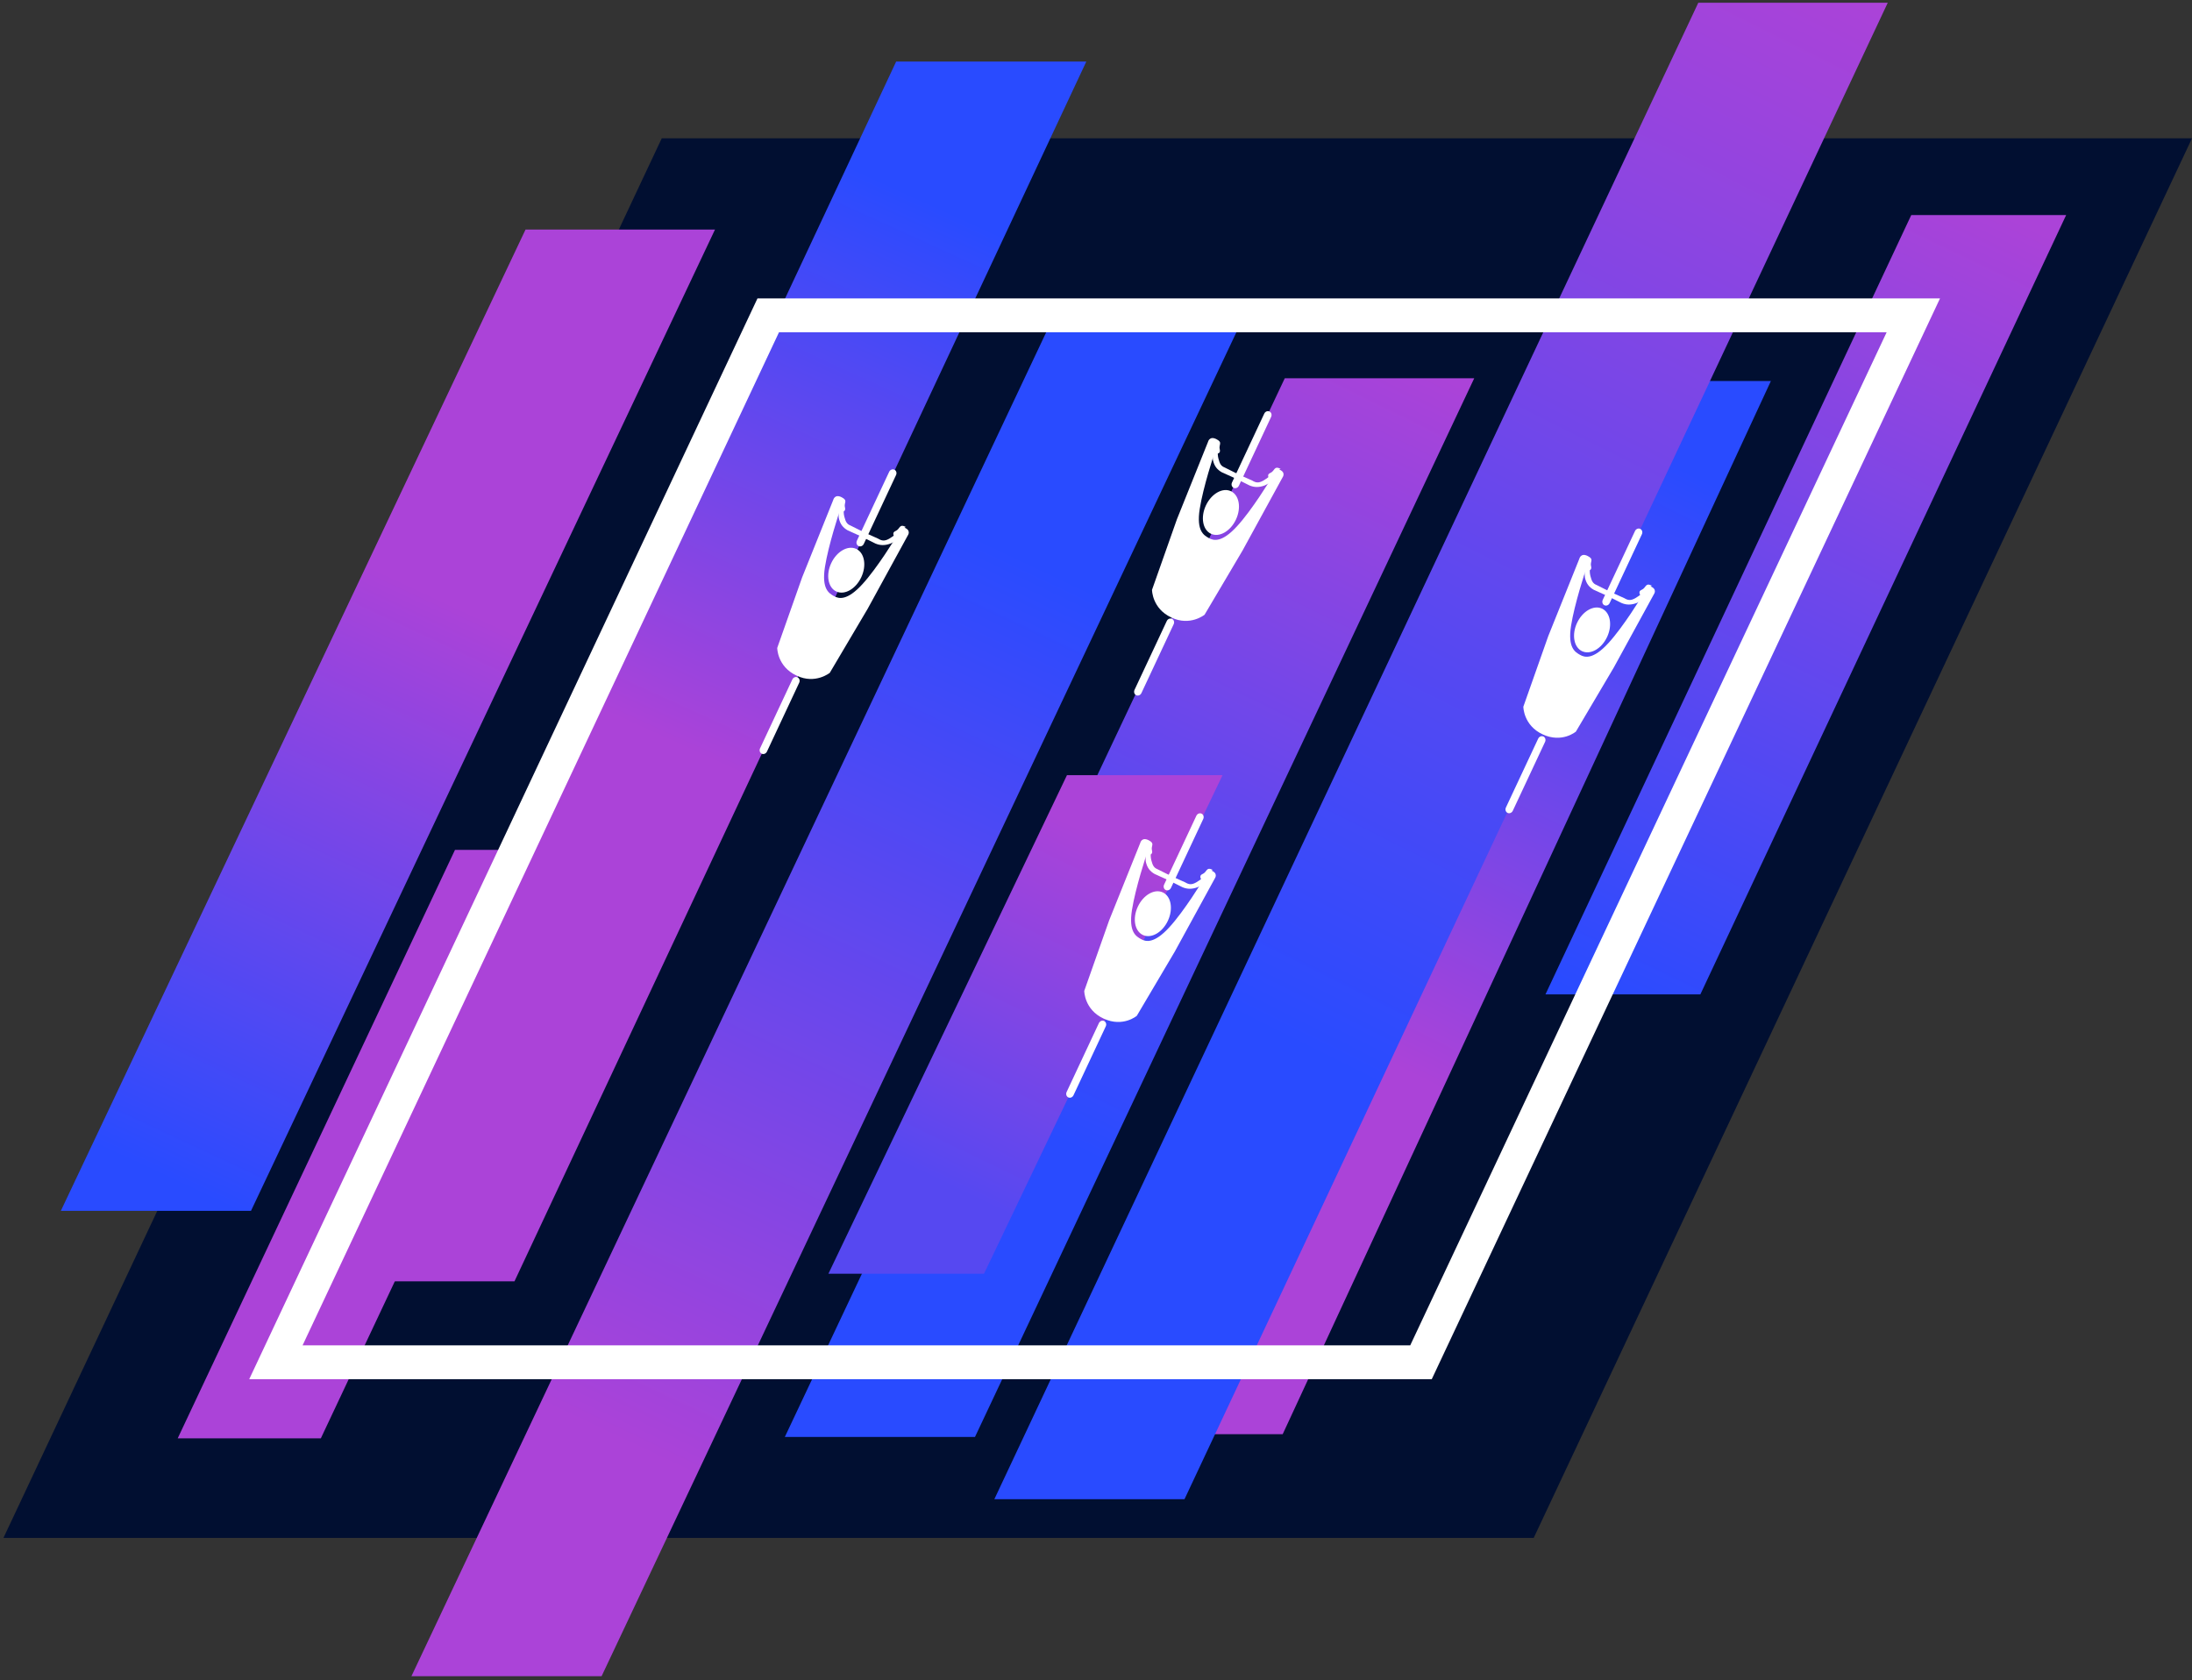 <svg width="317" height="243" viewBox="0 0 317 243" fill="none" xmlns="http://www.w3.org/2000/svg">
<rect x="0" y="0" width="317" height="243" fill="#333333" stroke="none"/>
<path d="M221.8 222.4H0.5L95.7 20H317L221.8 222.4Z" fill="#010F31"/>
<path d="M256.1 55.1H230.7L160 207.4H185.5L256.1 55.1Z" fill="url(#paint0_linear_2611_3)"/>
<path d="M273 0.4H245.6L143.8 216.8H171.3L273 0.4Z" fill="url(#paint1_linear_2611_3)"/>
<path d="M213.2 54.7H185.8L113.5 207.8H141L213.2 54.7Z" fill="url(#paint2_linear_2611_3)"/>
<path d="M180 45.3H152.6L59.5 242.4H87L180.1 45.3H180Z" fill="url(#paint3_linear_2611_3)"/>
<path d="M298.8 31.1H276.4L223.5 143.8H245.9L298.8 31.1Z" fill="url(#paint4_linear_2611_3)"/>
<path d="M157 8.9H129.6L46.9 185.3H74.4L157.1 8.9H157Z" fill="url(#paint5_linear_2611_3)"/>
<path d="M103.4 33.2H76L8.8 175.1H36.3L103.4 33.2Z" fill="url(#paint6_linear_2611_3)"/>
<path d="M115.58 98.725C115.72 98.425 115.611 98.078 115.336 97.949C115.061 97.82 114.724 97.959 114.584 98.259L109.917 108.22C109.777 108.52 109.886 108.868 110.161 108.997C110.436 109.126 110.773 108.987 110.914 108.687L115.58 98.725Z" fill="white"/>
<path d="M129.584 68.697C129.724 68.397 129.615 68.049 129.34 67.921C129.065 67.792 128.728 67.93 128.588 68.231L123.921 78.192C123.781 78.492 123.89 78.84 124.165 78.969C124.44 79.097 124.777 78.959 124.917 78.659L129.584 68.697Z" fill="white"/>
<path d="M124.556 83.474C125.352 81.774 125.025 79.94 123.825 79.377C122.624 78.815 121.006 79.738 120.209 81.438C119.413 83.139 119.74 84.973 120.94 85.535C122.141 86.097 123.759 85.175 124.556 83.474Z" fill="white"/>
<path d="M131 76.2C130 75.7 130.2 76.5 129.5 76.8C128.8 77.1 129.5 77.8 129.5 77.8C129.5 77.8 126.9 82.1 124.7 84.5C122.5 86.9 121.3 86.6 120.6 86.2C119.9 85.8 118.8 85.2 119.3 82C119.8 78.8 121.4 74 121.4 74C121.4 74 122.4 74.2 122.2 73.4C122 72.7 122.7 72.4 121.7 71.9C120.7 71.4 120.5 72.3 120.5 72.3L116 83.5L112.4 93.7C112.4 93.7 112.4 96.4 115.2 97.7C117.9 99 120 97.3 120 97.3L125.5 88L131.3 77.4C131.3 77.4 131.8 76.7 130.8 76.3L131 76.2Z" fill="white"/>
<path d="M129.8 77C129.8 77 129.3 77.5 128.6 77.9C127.9 78.3 127.5 78.2 127 77.9L125 77L123 76C122.5 75.8 122.3 75.5 122.1 74.7C121.9 73.9 122.1 73.2 122.1 73.2H121.3C121.3 73.2 121.2 73.9 121.3 74.9C121.5 75.8 121.9 76.3 122.6 76.7L124.6 77.6L126.6 78.6C127.3 78.9 128 78.9 128.8 78.6C129.7 78.2 130.2 77.6 130.2 77.5L129.6 77H129.8Z" fill="white"/>
<path d="M176.7 112.1H154.3L119.8 184.2H142.3L176.8 112.1H176.7Z" fill="url(#paint7_linear_2611_3)"/>
<path d="M169.734 90.268C169.875 89.968 169.766 89.62 169.491 89.491C169.216 89.362 168.879 89.501 168.738 89.801L164.072 99.762C163.931 100.062 164.04 100.41 164.315 100.539C164.591 100.668 164.927 100.529 165.068 100.229L169.734 90.268Z" fill="white"/>
<path d="M183.829 60.282C183.969 59.982 183.86 59.634 183.585 59.505C183.31 59.376 182.973 59.515 182.833 59.815L178.166 69.777C178.026 70.077 178.135 70.424 178.41 70.553C178.685 70.682 179.022 70.543 179.163 70.243L183.829 60.282Z" fill="white"/>
<path d="M178.741 75.129C179.537 73.429 179.21 71.594 178.01 71.032C176.809 70.47 175.19 71.392 174.394 73.093C173.597 74.793 173.925 76.628 175.125 77.19C176.325 77.752 177.944 76.83 178.741 75.129Z" fill="white"/>
<path d="M185.2 67.8C184.2 67.3 184.4 68.1 183.7 68.4C183 68.7 183.7 69.4 183.7 69.4C183.7 69.4 181.1 73.7 178.9 76.1C176.7 78.5 175.5 78.2 174.8 77.8C174.1 77.4 173 76.8 173.5 73.6C174 70.4 175.6 65.6 175.6 65.6C175.6 65.6 176.6 65.8 176.4 65C176.2 64.3 176.9 64 175.9 63.5C174.9 63 174.7 63.9 174.7 63.9L170.2 75.1L166.6 85.3C166.6 85.3 166.6 88 169.4 89.3C172.1 90.6 174.2 88.9 174.2 88.9L179.7 79.6L185.5 69C185.5 69 186 68.3 185 67.9L185.2 67.8Z" fill="white"/>
<path d="M183.9 68.6C183.9 68.6 183.4 69.1 182.7 69.5C182 69.9 181.6 69.8 181.1 69.5L179.1 68.6L177.1 67.6C176.6 67.4 176.4 67.1 176.2 66.3C176 65.5 176.2 64.8 176.2 64.8H175.4C175.4 64.8 175.3 65.5 175.4 66.5C175.6 67.4 176 67.9 176.7 68.3L178.7 69.2L180.7 70.2C181.4 70.5 182.1 70.5 182.9 70.2C183.8 69.8 184.3 69.2 184.3 69.1L183.7 68.6H183.9Z" fill="white"/>
<path d="M159.914 148.424C160.054 148.124 159.945 147.776 159.67 147.648C159.395 147.519 159.058 147.658 158.918 147.958L154.251 157.919C154.111 158.219 154.22 158.567 154.495 158.696C154.77 158.824 155.107 158.686 155.248 158.386L159.914 148.424Z" fill="white"/>
<path d="M174.008 118.438C174.149 118.138 174.04 117.791 173.765 117.662C173.49 117.533 173.153 117.672 173.012 117.972L168.346 127.933C168.205 128.233 168.314 128.581 168.589 128.71C168.865 128.839 169.201 128.7 169.342 128.4L174.008 118.438Z" fill="white"/>
<path d="M168.897 133.15C169.694 131.449 169.366 129.615 168.166 129.053C166.966 128.491 165.347 129.413 164.55 131.114C163.754 132.814 164.081 134.648 165.282 135.211C166.482 135.773 168.101 134.85 168.897 133.15Z" fill="white"/>
<path d="M175.4 125.8C174.4 125.3 174.6 126.1 173.9 126.4C173.2 126.7 173.9 127.4 173.9 127.4C173.9 127.4 171.3 131.7 169.1 134.1C166.9 136.5 165.7 136.2 165 135.8C164.3 135.4 163.2 134.8 163.7 131.6C164.2 128.4 165.8 123.6 165.8 123.6C165.8 123.6 166.8 123.8 166.6 123C166.4 122.3 167.1 122 166.1 121.5C165.1 121 164.9 121.9 164.9 121.9L160.4 133.1L156.8 143.3C156.8 143.3 156.8 146 159.6 147.3C162.4 148.6 164.4 146.9 164.4 146.9L169.9 137.6L175.7 127C175.7 127 176.2 126.3 175.2 125.9L175.4 125.8Z" fill="white"/>
<path d="M174.2 126.7C174.2 126.7 173.7 127.2 173 127.6C172.3 128 171.9 127.9 171.4 127.6L169.4 126.7L167.4 125.7C166.9 125.5 166.7 125.2 166.5 124.4C166.3 123.6 166.5 122.9 166.5 122.9H165.7C165.7 122.9 165.6 123.6 165.7 124.6C165.9 125.5 166.3 126 167 126.4L169 127.3L171 128.3C171.7 128.6 172.4 128.6 173.2 128.3C174.1 127.9 174.6 127.3 174.6 127.2L174 126.7H174.2Z" fill="white"/>
<path d="M86.5 122.9H65.8L25.7 208H46.4L86.5 122.9Z" fill="url(#paint8_linear_2611_3)"/>
<path d="M223.443 107.285C223.583 106.985 223.474 106.637 223.199 106.508C222.924 106.379 222.587 106.518 222.446 106.818L217.78 116.779C217.64 117.079 217.749 117.427 218.024 117.556C218.299 117.685 218.636 117.546 218.776 117.246L223.443 107.285Z" fill="white"/>
<path d="M237.446 77.256C237.587 76.956 237.478 76.609 237.203 76.48C236.928 76.351 236.591 76.49 236.45 76.79L231.784 86.751C231.644 87.051 231.753 87.399 232.028 87.528C232.303 87.656 232.64 87.518 232.78 87.218L237.446 77.256Z" fill="white"/>
<path d="M232.415 92.112C233.212 90.411 232.884 88.577 231.684 88.015C230.484 87.453 228.865 88.375 228.068 90.076C227.272 91.776 227.599 93.61 228.799 94.173C230 94.735 231.618 93.812 232.415 92.112Z" fill="white"/>
<path d="M238.9 84.7C237.9 84.2 238.1 85 237.4 85.3C236.7 85.6 237.4 86.3 237.4 86.3C237.4 86.3 234.8 90.6 232.6 93C230.4 95.4 229.2 95.1 228.5 94.7C227.8 94.3 226.7 93.7 227.2 90.5C227.7 87.3 229.3 82.5 229.3 82.5C229.3 82.5 230.3 82.7 230.1 81.9C229.9 81.2 230.6 80.9 229.6 80.4C228.6 79.9 228.4 80.8 228.4 80.8L223.9 92L220.3 102.2C220.3 102.2 220.3 104.9 223.1 106.2C225.9 107.5 227.9 105.8 227.9 105.8L233.4 96.5L239.2 85.9C239.2 85.9 239.7 85.2 238.7 84.8L238.9 84.7Z" fill="white"/>
<path d="M237.7 85.6C237.7 85.6 237.2 86.1 236.5 86.5C235.8 86.9 235.4 86.8 234.9 86.5L232.9 85.6L230.9 84.6C230.4 84.4 230.2 84.1 230 83.3C229.8 82.5 230 81.8 230 81.8H229.2C229.2 81.8 229.1 82.5 229.2 83.5C229.4 84.4 229.8 84.9 230.5 85.3L232.5 86.2L234.5 87.2C235.2 87.5 235.9 87.5 236.7 87.2C237.6 86.8 238.1 86.2 238.1 86.1L237.5 85.6H237.7Z" fill="white"/>
<path d="M205.5 197H39.9L111.1 45.6H276.7L205.5 197Z" stroke="white" stroke-width="4.9" stroke-miterlimit="10"/>
<defs>
<linearGradient id="paint0_linear_2611_3" x1="240.5" y1="66.4" x2="197.7" y2="152.2" gradientUnits="userSpaceOnUse">
<stop stop-color="#294BFF"/>
<stop offset="1" stop-color="#AB43D8"/>
</linearGradient>
<linearGradient id="paint1_linear_2611_3" x1="264.4" y1="-3.1" x2="187.2" y2="150.9" gradientUnits="userSpaceOnUse">
<stop stop-color="#AB43D8"/>
<stop offset="1" stop-color="#294BFF"/>
</linearGradient>
<linearGradient id="paint2_linear_2611_3" x1="148.1" y1="162.4" x2="202.6" y2="51.5" gradientUnits="userSpaceOnUse">
<stop stop-color="#294BFF"/>
<stop offset="1" stop-color="#AB43D8"/>
</linearGradient>
<linearGradient id="paint3_linear_2611_3" x1="149.4" y1="81.4" x2="89.3" y2="208.2" gradientUnits="userSpaceOnUse">
<stop stop-color="#294BFF"/>
<stop offset="1" stop-color="#AB43D8"/>
</linearGradient>
<linearGradient id="paint4_linear_2611_3" x1="288.4" y1="30.3" x2="233.1" y2="146.1" gradientUnits="userSpaceOnUse">
<stop stop-color="#AB43D8"/>
<stop offset="1" stop-color="#294BFF"/>
</linearGradient>
<linearGradient id="paint5_linear_2611_3" x1="133.1" y1="28.7" x2="97.2" y2="107.4" gradientUnits="userSpaceOnUse">
<stop stop-color="#294BFF"/>
<stop offset="1" stop-color="#AB43D8"/>
</linearGradient>
<linearGradient id="paint6_linear_2611_3" x1="25" y1="170.8" x2="64.2" y2="86.8" gradientUnits="userSpaceOnUse">
<stop stop-color="#294BFF"/>
<stop offset="1" stop-color="#AB43D8"/>
</linearGradient>
<linearGradient id="paint7_linear_2611_3" x1="160.9" y1="122" x2="126.8" y2="192.6" gradientUnits="userSpaceOnUse">
<stop stop-color="#AB43D8"/>
<stop offset="0.7" stop-color="#5648F1"/>
</linearGradient>
<linearGradient id="paint8_linear_2611_3" x1="133.1" y1="28.7" x2="97.2" y2="107.4" gradientUnits="userSpaceOnUse">
<stop stop-color="#294BFF"/>
<stop offset="1" stop-color="#AB43D8"/>
</linearGradient>
</defs>
</svg>
